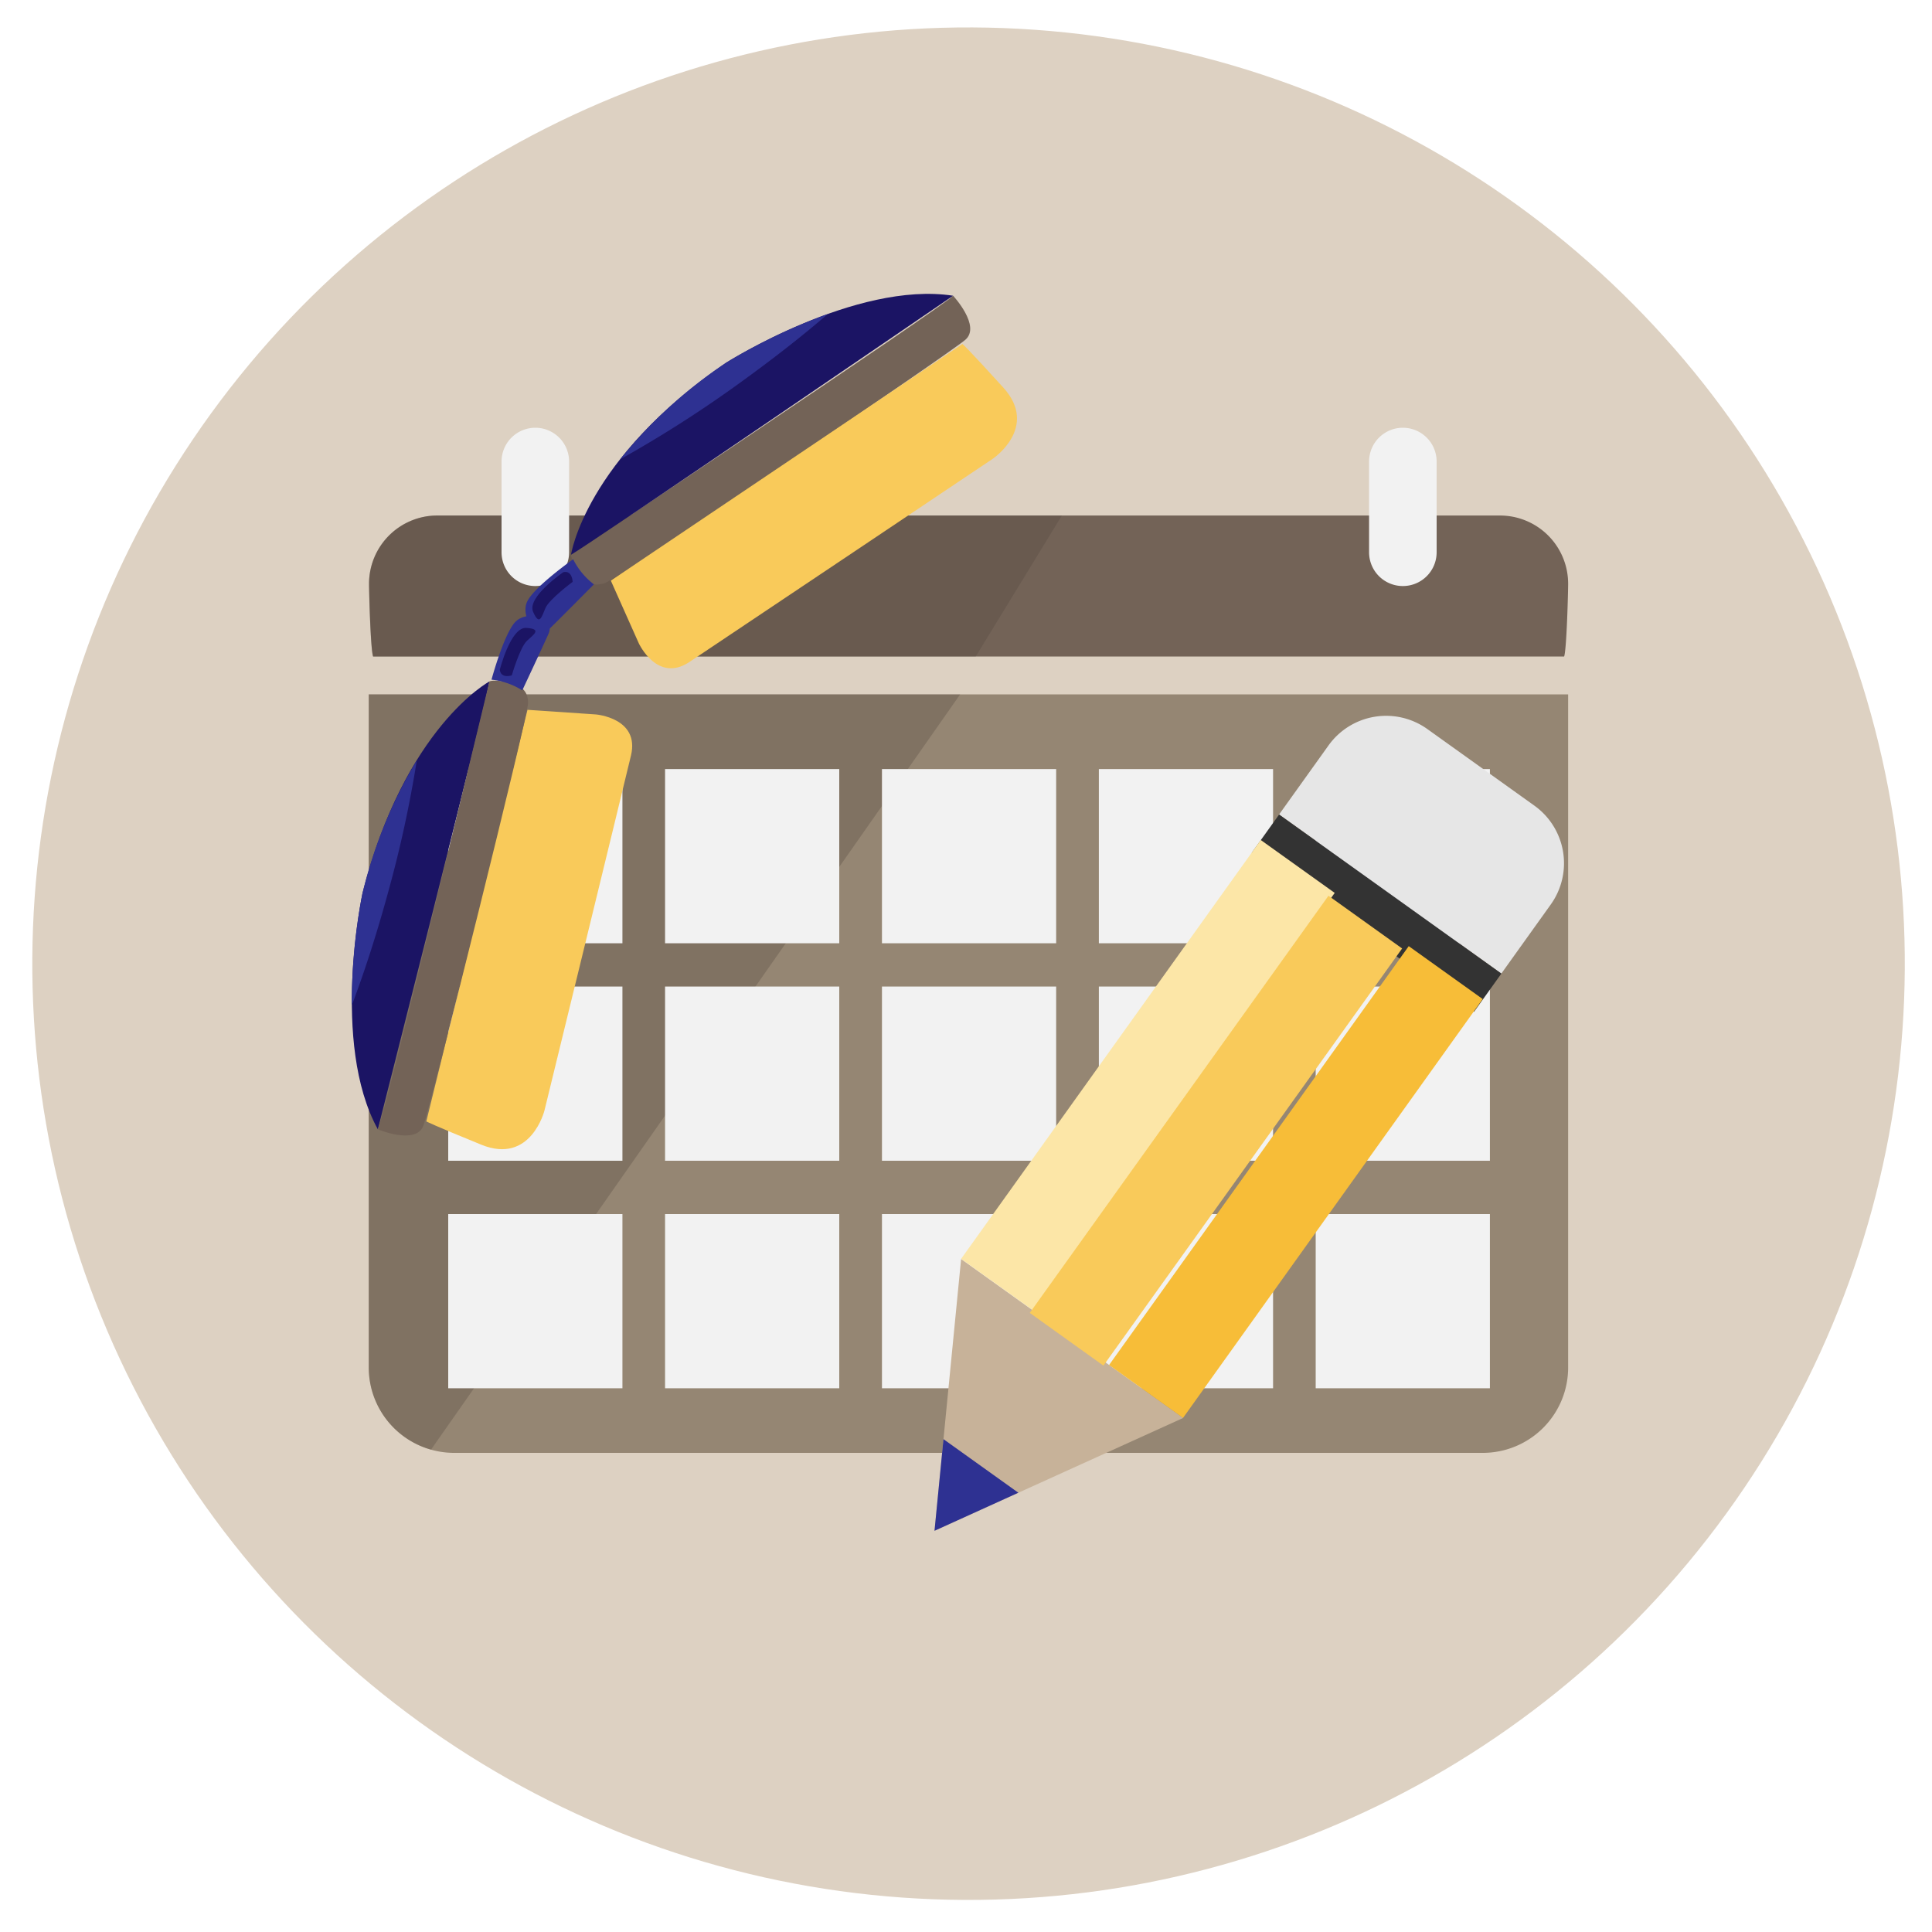 <?xml version="1.0" encoding="UTF-8"?>
<svg xmlns="http://www.w3.org/2000/svg" id="Layer_1" data-name="Layer 1" viewBox="0 0 300 300">
  <g id="calandar">
    <circle cx="150.38" cy="149.62" r="145.38" transform="translate(-9.52 289.02) rotate(-85.93)" style="fill:#ddd1c2"></circle>
    <path d="M57.26,107.82V212.35A13.26,13.26,0,0,0,70.52,225.6H230.25a13.25,13.25,0,0,0,13.25-13.25V107.82Z" style="fill:#958673"></path>
    <path d="M242.88,101.94c.39-1.12.62-10,.62-11.29a10.59,10.59,0,0,0-10.59-10.6h-165a10.6,10.6,0,0,0-10.6,10.6c0,1.25.23,10.17.63,11.29Z" style="fill:#736357"></path>
    <path d="M149.09,107.82H57.26V212.35a13.25,13.25,0,0,0,9.67,12.75Z" style="fill:#564a41;opacity:0.33"></path>
    <rect x="69.6" y="119.42" width="27.05" height="27.05" style="fill:#f2f2f2"></rect>
    <rect x="103.27" y="119.42" width="27.05" height="27.05" style="fill:#f2f2f2"></rect>
    <rect x="136.95" y="119.42" width="27.05" height="27.05" style="fill:#f2f2f2"></rect>
    <rect x="170.63" y="119.42" width="27.05" height="27.05" style="fill:#f2f2f2"></rect>
    <rect x="204.3" y="119.42" width="27.05" height="27.05" style="fill:#f2f2f2"></rect>
    <rect x="69.6" y="153.19" width="27.05" height="27.05" style="fill:#f2f2f2"></rect>
    <rect x="103.27" y="153.19" width="27.05" height="27.05" style="fill:#f2f2f2"></rect>
    <rect x="136.95" y="153.19" width="27.05" height="27.05" style="fill:#f2f2f2"></rect>
    <rect x="170.63" y="153.19" width="27.05" height="27.05" style="fill:#f2f2f2"></rect>
    <rect x="204.3" y="153.19" width="27.05" height="27.05" style="fill:#f2f2f2"></rect>
    <rect x="69.6" y="188.52" width="27.05" height="27.05" style="fill:#f2f2f2"></rect>
    <rect x="103.27" y="188.52" width="27.05" height="27.05" style="fill:#f2f2f2"></rect>
    <rect x="136.95" y="188.52" width="27.05" height="27.05" style="fill:#f2f2f2"></rect>
    <rect x="170.63" y="188.52" width="27.05" height="27.05" style="fill:#f2f2f2"></rect>
    <rect x="204.3" y="188.52" width="27.05" height="27.05" style="fill:#f2f2f2"></rect>
    <path d="M164.89,80.05h-97a10.6,10.6,0,0,0-10.6,10.6c0,1.25.23,10.17.63,11.29h93.59Z" style="fill:#564a41;opacity:0.34"></path>
    <path d="M88.37,85.75A5.24,5.24,0,0,1,83.12,91h0a5.24,5.24,0,0,1-5.24-5.24V71.66a5.25,5.25,0,0,1,5.24-5.24h0a5.25,5.25,0,0,1,5.25,5.24Z" style="fill:#f2f2f2"></path>
    <path d="M223.08,85.75A5.24,5.24,0,0,1,217.83,91h0a5.24,5.24,0,0,1-5.24-5.24V71.66a5.25,5.25,0,0,1,5.24-5.24h0a5.25,5.25,0,0,1,5.25,5.24Z" style="fill:#f2f2f2"></path>
  </g>
  <path d="M233.13,151.17l7.7-10.76a11,11,0,0,0-2.53-15.28l-16.7-11.95a11,11,0,0,0-15.28,2.53l-7.7,10.76Z" style="fill:#e6e6e6"></path>
  <rect x="210.1" y="120.57" width="7.3" height="42.44" transform="translate(-25.95 233.1) rotate(-54.41)" style="fill:#333"></rect>
  <polygon points="183.72 220.18 145.11 237.7 149.24 195.5 183.72 220.18" style="fill:#c7b299"></polygon>
  <polygon points="146.5 223.47 145.11 237.7 158.13 231.79 146.5 223.47" style="fill:#2e3192"></polygon>
  <rect x="138.26" y="160.03" width="79.97" height="14.12" transform="translate(-61.36 214.81) rotate(-54.42)" style="fill:#fce6a7"></rect>
  <rect x="149.76" y="168.26" width="79.97" height="14.12" transform="matrix(0.58, -0.81, 0.81, 0.58, -63.25, 227.58)" style="fill:#f9ca5a"></rect>
  <rect x="161.24" y="176.48" width="79.97" height="14.12" transform="translate(-65.13 240.41) rotate(-54.42)" style="fill:#f7bd38"></rect>
  <path d="M56.29,138.69s-5,23.27,2.38,36.67c0,0,16.86-66.46,17.34-69.55C76,105.81,62.84,112.89,56.29,138.69Z" style="fill:#1b1464"></path>
  <path d="M81.91,110.22l10.63.72s6.83.55,5.44,6.37-13.43,55.11-13.43,55.11-2.1,8.47-9.81,5.33-8.54-3.62-8.54-3.62Z" style="fill:#f9ca5a"></path>
  <path d="M56.29,138.69a72.9,72.9,0,0,1,8.43-20.61,185.44,185.44,0,0,1-4.42,20.35c-1.8,6.61-3.77,12.67-5.67,17.67A88.78,88.78,0,0,1,56.29,138.69Z" style="fill:#2e3192"></path>
  <path d="M76,105.81s-16.14,67-17.34,69.55c0,0,5.93,2.49,7.08-.56S82,111.13,82,109.18s-1.08-2.77-3.22-3.24S76,105.81,76,105.81Z" style="fill:#736357"></path>
  <path d="M76.32,105.54s1.94-7.19,3.73-9,6.34-.82,5.1,1.93-4.05,8.73-4.05,8.73A11.11,11.11,0,0,0,76.32,105.54Z" style="fill:#2e3192"></path>
  <path d="M88.68,86.14S146,47.94,148,45.92c0,0,4.37,4.71,1.9,6.84S95.74,90,93.89,90.56s-3,0-4.15-1.9S88.68,86.14,88.68,86.14Z" style="fill:#736357"></path>
  <path d="M112.77,56.31S132.88,43.58,148,45.92c0,0-56.6,38.71-59.34,40.22C88.68,86.14,90.8,71.34,112.77,56.31Z" style="fill:#1b1464"></path>
  <path d="M94.85,90.16l4.34,9.73s2.87,6.22,7.85,2.91,47.13-31.57,47.13-31.57,7.22-4.88,1.62-11.05-6.34-6.77-6.34-6.77Z" style="fill:#f9ca5a"></path>
  <path d="M112.77,56.31a72.74,72.74,0,0,0-16.45,15A187.36,187.36,0,0,0,113.9,60.16c5.59-4,10.6-7.9,14.64-11.4A89.18,89.18,0,0,0,112.77,56.31Z" style="fill:#2e3192"></path>
  <path d="M89,86.84s-6.08,4.29-7.15,6.59,1.42,6.23,3.57,4.12,6.8-6.81,6.8-6.81A11.16,11.16,0,0,1,89,86.84Z" style="fill:#2e3192"></path>
  <path d="M87.47,88.85S81.79,92.72,82.78,95s1.33.78,1.92-.59,4.22-4.06,4.22-4.06S88.88,88.52,87.47,88.85Z" style="fill:#1b1464"></path>
  <path d="M77.61,104s1.67-6.66,4.12-6.5,1.19,1,.1,2-2.36,5.37-2.36,5.37S77.78,105.44,77.61,104Z" style="fill:#1b1464"></path>
</svg>
